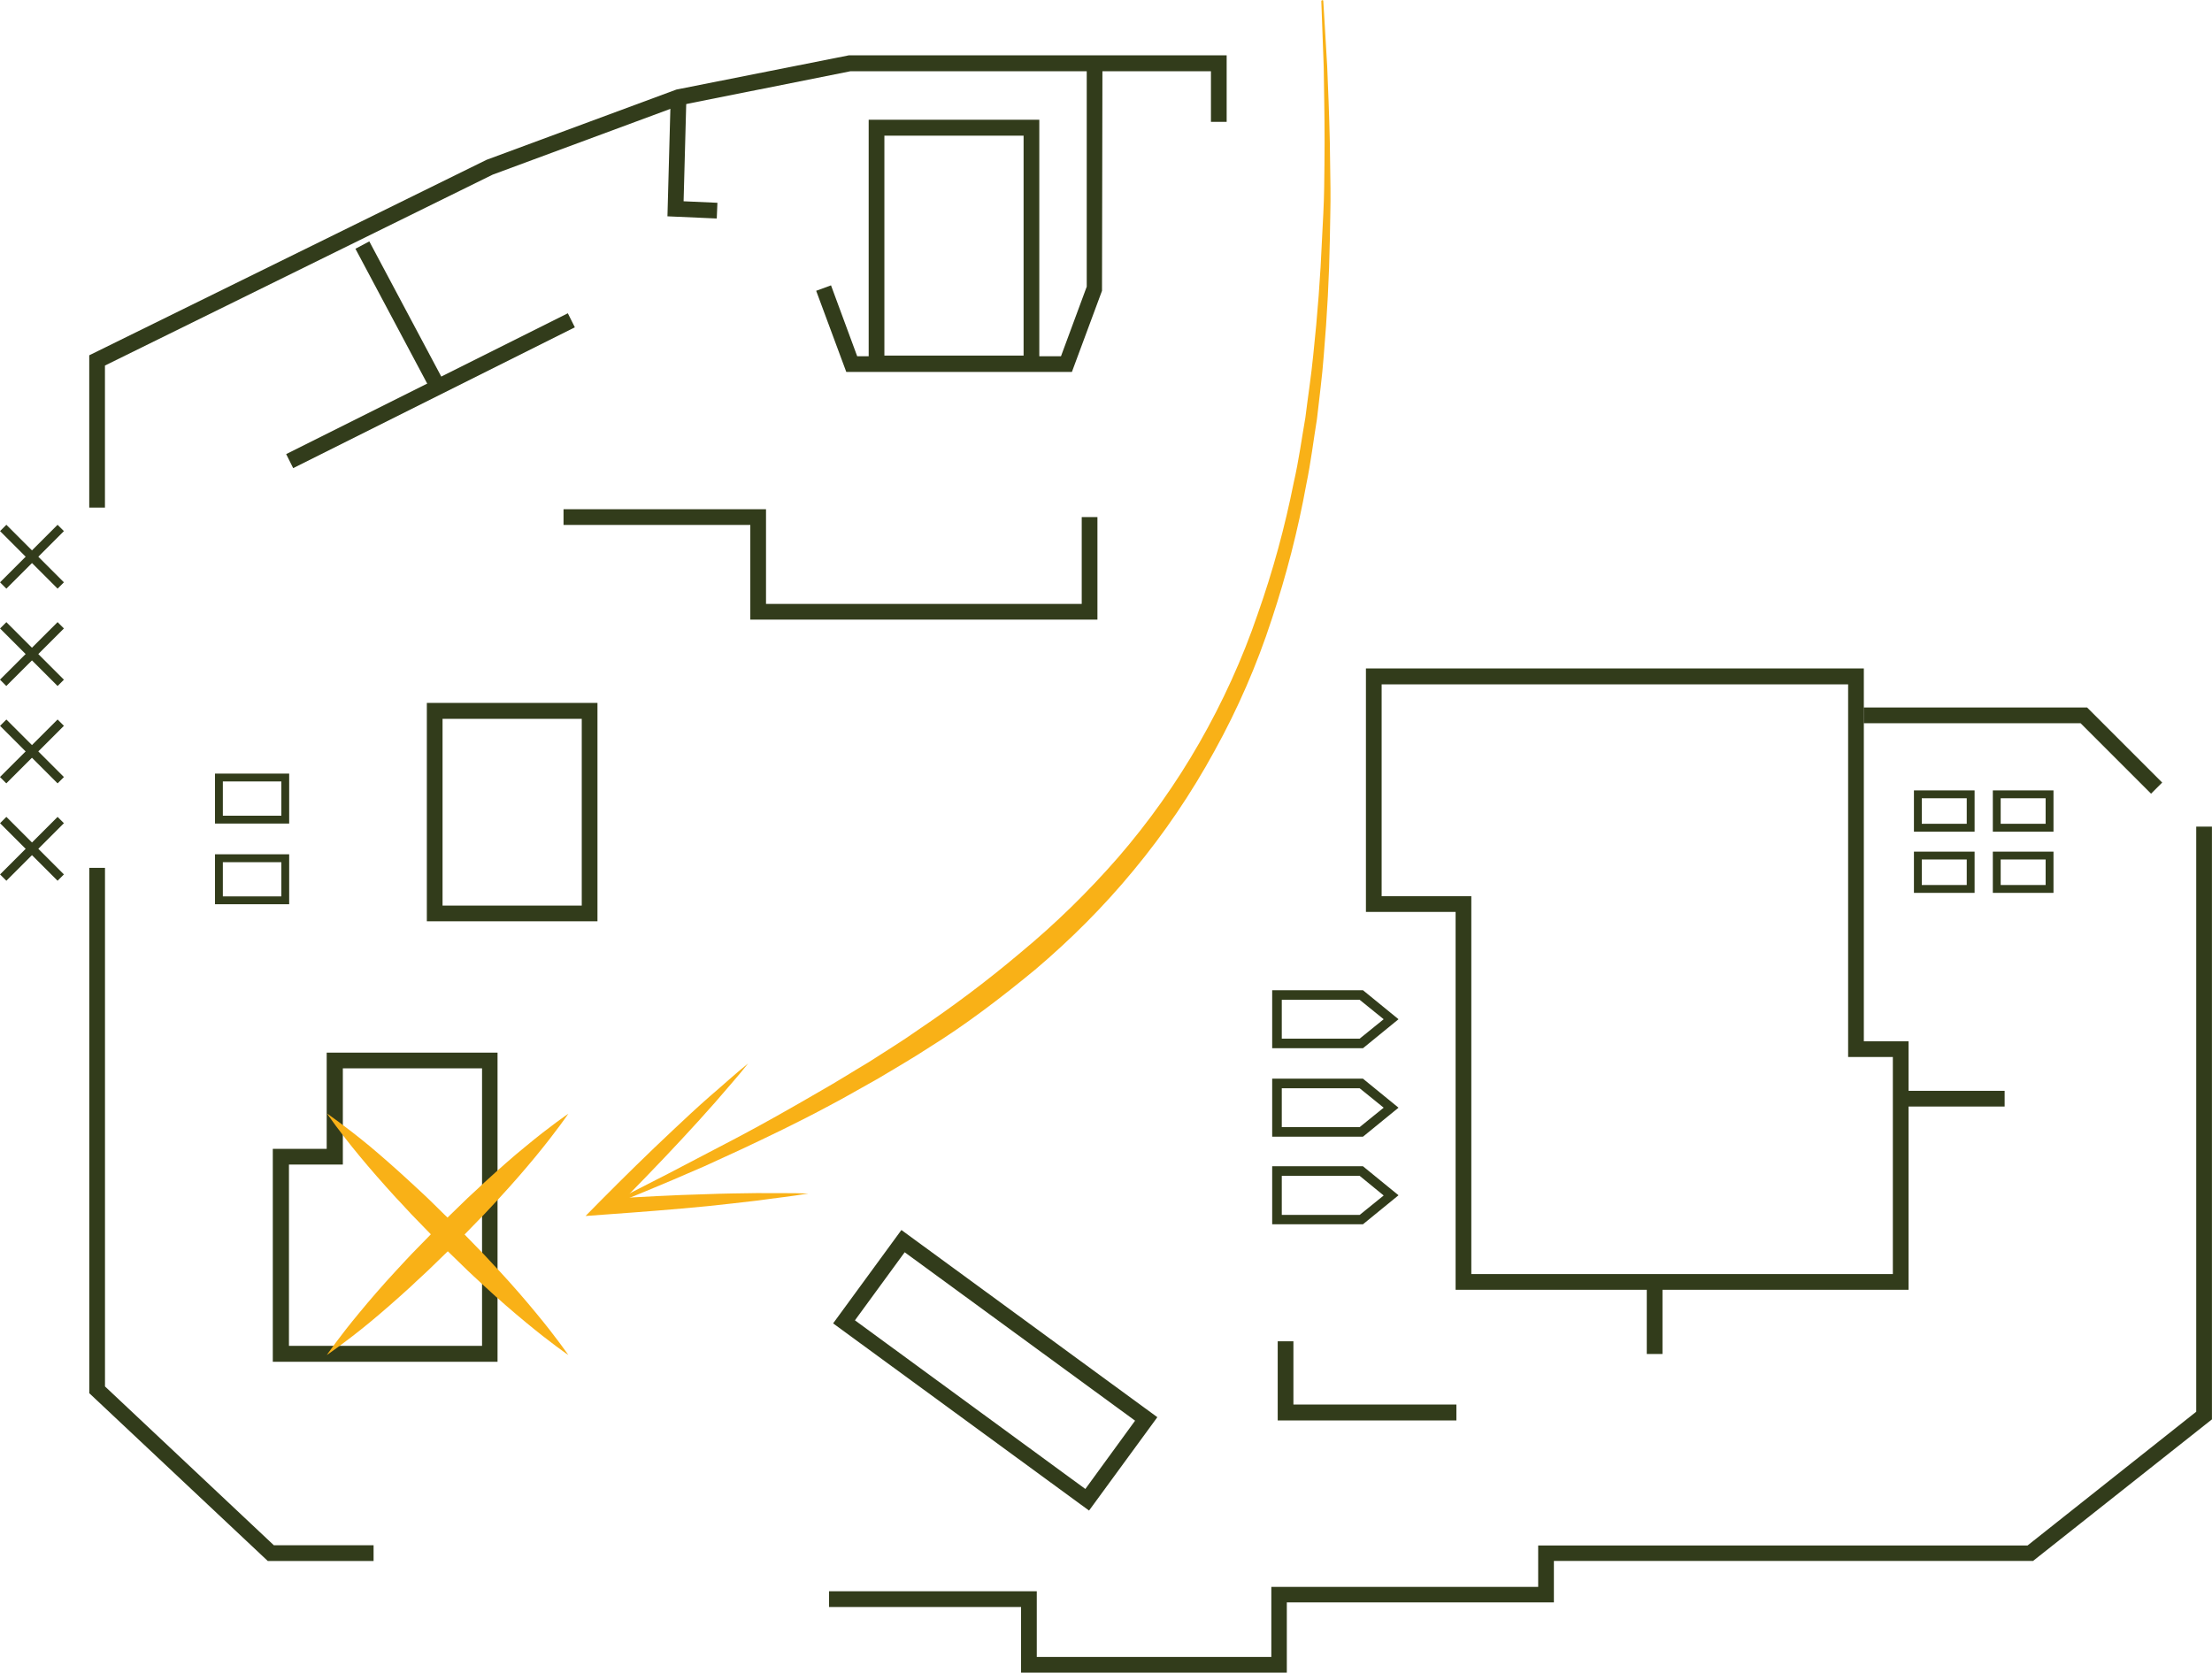 <?xml version="1.0" encoding="utf-8"?>
<!-- Generator: Adobe Illustrator 25.4.1, SVG Export Plug-In . SVG Version: 6.00 Build 0)  -->
<svg version="1.1" id="Layer_1" xmlns="http://www.w3.org/2000/svg" xmlns:xlink="http://www.w3.org/1999/xlink" x="0px" y="0px"
	 width="1013.8px" height="766.7px" viewBox="0 0 1013.8 766.7" style="enable-background:new 0 0 1013.8 766.7;"
	 xml:space="preserve">
<style type="text/css">
	.st0{fill:#323C1B;}
	.st1{fill:#F9B117;}
</style>
<g id="Group_67" transform="translate(-128.47 -2701.414)">
	<g id="Group_21" transform="translate(633.739 2871.903) rotate(180)">
		<path id="Path_3499" class="st0" d="M7.2,141.6H0L0.2,37.2L14,0h103.4l13.8,37.2l-6.8,2.5l-12-32.5H19L7.2,39.1V141.6z"/>
	</g>
	<g id="Group_22" transform="translate(457.275 2801.567) rotate(180)">
		<path id="Path_3500" class="st0" d="M21.4,56.3l-7.2-0.2l1.3-48.2L0,7.2L0.3,0l22.6,1L21.4,56.3z"/>
	</g>
	<path id="Path_3501" class="st0" d="M526.6,2756.3h78.2v115.3h-78.2V2756.3z M597.6,2763.6h-63.8v100.8h63.8L597.6,2763.6z"/>
	<path id="Path_3502" class="st0" d="M324.1,3023.6h78.2v100.1h-78.2V3023.6z M395.1,3030.9h-63.8v85.6h63.8V3030.9z"/>
	<path id="Path_3504" class="st0" d="M754.5,3007.8h228.2v170.9h20.5v113.9H795.6v-173.2h-41.1L754.5,3007.8z M975.5,3015.1H761.7
		v97.1h41.1v173.2H996v-99.5h-20.5L975.5,3015.1z"/>
	<path id="Path_3505" class="st0" d="M278.3,3183.9h78.2v141.7h-103V3228h24.7V3183.9z M349.4,3191.1h-63.8v44.1h-24.7v83.1h88.5
		V3191.1z"/>
	<path id="Path_3506" class="st0" d="M541.6,3265.2l117.3,85.8l-31.3,42.8l-117.3-85.8L541.6,3265.2z M648.7,3352.6l-105.6-77.2
		l-22.8,31.2l105.6,77.3L648.7,3352.6z"/>
	<g id="Group_23" transform="translate(261.008 3115.895) rotate(180)">
		<path id="Path_3507" class="st0" d="M34,22.9H0V0h34V22.9z M3.6,19.3h26.8V3.6H3.6V19.3z"/>
	</g>
	<g id="Group_24" transform="translate(261.008 3078.893) rotate(180)">
		<path id="Path_3508" class="st0" d="M34,22.9H0V0h34V22.9z M3.6,19.3h26.8V3.6H3.6V19.3z"/>
	</g>
	<g id="Group_25" transform="translate(1033.461 3110.671) rotate(180)">
		<path id="Path_3509" class="st0" d="M27.8,18.9H0V0h27.8V18.9z M3.6,15.3h20.6V3.6H3.6L3.6,15.3z"/>
	</g>
	<g id="Group_26" transform="translate(1033.461 3082.606) rotate(180)">
		<path id="Path_3510" class="st0" d="M27.8,18.9H0V0h27.8V18.9z M3.6,15.3h20.6V3.6H3.6L3.6,15.3z"/>
	</g>
	<g id="Group_27" transform="translate(1069.621 3110.671) rotate(180)">
		<path id="Path_3511" class="st0" d="M27.8,18.9H0V0h27.8V18.9z M3.6,15.3h20.6V3.6H3.6L3.6,15.3z"/>
	</g>
	<g id="Group_28" transform="translate(1069.621 3082.606) rotate(180)">
		<path id="Path_3512" class="st0" d="M27.8,18.9H0V0h27.8V18.9z M3.6,15.3h20.6V3.6H3.6L3.6,15.3z"/>
	</g>
	<g id="Group_29" transform="translate(690.67 2934.066) rotate(180)">
		<path id="Path_3513" class="st0" d="M173.1,207.3H0v-30.5h7.2v23.2h165.2l78.1-15.6l85.9-31.8l177.7-87.5V0h7.2v69.8l-182.1,89.6
			l-87,32.2L173.1,207.3z"/>
	</g>
	<g id="Group_30" transform="translate(299.69 3416.905) rotate(180)">
		<path id="Path_3514" class="st0" d="M130.3,317.7h-7.2V80L45.7,7.2H0V0h48.5l81.8,76.9L130.3,317.7z"/>
	</g>
	<g id="Group_31" transform="translate(1142.244 3468.093) rotate(180)">
		<path id="Path_3515" class="st0" d="M7.2,387.8H0V116.1l82-64.9h219.6v-19h122.4V0h121.8v30.1h88v7.2h-95.2V7.2H431.1v32.1H308.8
			v19H84.5L7.2,119.6V387.8z"/>
	</g>
	<g id="Group_32" transform="translate(391.937 2915.986) rotate(180)">
		
			<rect id="Rectangle_60" x="-6" y="31.9" transform="matrix(0.894 -0.447 0.447 0.894 -8.896 33.341)" class="st0" width="144.4" height="7.2"/>
	</g>
	<g id="Group_33" transform="translate(332.72 2881.098) rotate(180)">
		
			<rect id="Rectangle_61" x="17.1" y="-2.7" transform="matrix(0.883 -0.47 0.47 0.883 -13.803 13.776)" class="st0" width="7.2" height="74.4"/>
	</g>
	<g id="Group_35" transform="translate(795.967 3352.5) rotate(180)">
		<path id="Path_3517" class="st0" d="M81.9,36.3h-7.2v-29H0V0h81.9V36.3z"/>
	</g>
	<g id="Group_37" transform="translate(1047.228 3208.604) rotate(180)">
		<rect id="Rectangle_62" x="0" y="0" class="st0" width="46.1" height="7.2"/>
	</g>
	<g id="Group_38" transform="translate(890.416 3322.029) rotate(180)">
		<rect id="Rectangle_63" x="0" y="0" class="st0" width="7.2" height="31.9"/>
	</g>
	<g id="Group_39" transform="translate(1119.437 3065.208) rotate(180)">
		<path id="Path_3519" class="st0" d="M136.8,39.5H34.4L0,5.1L5.1,0l32.3,32.3h99.4V39.5z"/>
	</g>
	<g id="Group_40" transform="translate(769.435 3262.58) rotate(180)">
		<path id="Path_3520" class="st0" d="M57.9,26.6H16.3L0,13.3L16.3,0h41.6V26.6z M17.8,22.2h35.7V4.3H17.8l-11,8.9L17.8,22.2z"/>
	</g>
	<g id="Group_41" transform="translate(769.435 3222.436) rotate(180)">
		<path id="Path_3521" class="st0" d="M57.9,26.6H16.3L0,13.3L16.3,0h41.6V26.6z M17.8,22.2h35.7V4.4H17.8l-11,8.9L17.8,22.2z"/>
	</g>
	<g id="Group_42" transform="translate(769.435 3181.887) rotate(180)">
		<path id="Path_3522" class="st0" d="M57.9,26.6H16.3L0,13.3L16.3,0h41.6V26.6z M17.8,22.2h35.7V4.4H17.8l-11,8.9L17.8,22.2z"/>
	</g>
	<g id="Group_45" transform="translate(157.775 3105.125) rotate(180)">
		<g id="Group_43" transform="translate(0 0.001)">
			
				<rect id="Rectangle_64" x="-4" y="12.6" transform="matrix(0.707 -0.707 0.707 0.707 -6.068 14.647)" class="st0" width="37.3" height="4.1"/>
		</g>
		<g id="Group_44" transform="translate(0.001 0)">
			
				<rect id="Rectangle_65" x="12.6" y="-4" transform="matrix(0.707 -0.707 0.707 0.707 -6.069 14.648)" class="st0" width="4.1" height="37.3"/>
		</g>
	</g>
	<g id="Group_48" transform="translate(157.78 3060.496) rotate(180)">
		<g id="Group_46" transform="translate(0 0.006)">
			
				<rect id="Rectangle_66" x="-4" y="12.6" transform="matrix(0.708 -0.707 0.707 0.708 -6.064 14.641)" class="st0" width="37.3" height="4.1"/>
		</g>
		<g id="Group_47" transform="translate(0.006 0)">
			
				<rect id="Rectangle_67" x="12.6" y="-4" transform="matrix(0.707 -0.707 0.707 0.707 -6.07 14.649)" class="st0" width="4.1" height="37.3"/>
		</g>
	</g>
	<g id="Group_51" transform="translate(157.78 3015.868) rotate(180)">
		<g id="Group_49" transform="translate(0 0.006)">
			
				<rect id="Rectangle_68" x="-4" y="12.6" transform="matrix(0.708 -0.707 0.707 0.708 -6.064 14.641)" class="st0" width="37.3" height="4.1"/>
		</g>
		<g id="Group_50" transform="translate(0.006 0)">
			
				<rect id="Rectangle_69" x="12.6" y="-4" transform="matrix(0.707 -0.707 0.707 0.707 -6.069 14.649)" class="st0" width="4.1" height="37.3"/>
		</g>
	</g>
	<g id="Group_54" transform="translate(157.779 2971.237) rotate(180)">
		<g id="Group_52" transform="translate(0 0.005)">
			
				<rect id="Rectangle_70" x="-4" y="12.6" transform="matrix(0.707 -0.707 0.707 0.707 -6.064 14.642)" class="st0" width="37.3" height="4.1"/>
		</g>
		<g id="Group_53" transform="translate(0.005 0)">
			
				<rect id="Rectangle_71" x="12.6" y="-4" transform="matrix(0.707 -0.707 0.707 0.707 -6.069 14.649)" class="st0" width="4.1" height="37.3"/>
		</g>
	</g>
	<g id="Group_57" transform="translate(388.955 3322.509) rotate(180)">
		<g id="Group_55">
			<path id="Path_3523" class="st1" d="M0,0c0,0,8.2,5.6,19.5,15c5.7,4.7,12.2,10.3,18.9,16.5c3.3,3.1,6.9,6.3,10.3,9.7
				c3.5,3.4,7,6.8,10.5,10.2c3.4,3.5,6.8,7,10.2,10.5c3.4,3.4,6.5,7,9.7,10.3c6.2,6.8,11.8,13.2,16.5,18.9c9.4,11.3,15,19.6,15,19.6
				s-8.2-5.6-19.6-15C85.4,91,78.9,85.3,72.2,79.1c-3.3-3.1-6.9-6.3-10.3-9.7c-3.4-3.4-6.9-6.8-10.5-10.2c-3.4-3.5-6.8-7-10.2-10.5
				c-3.4-3.4-6.5-7-9.7-10.3C25.3,31.7,19.7,25.2,15,19.5C5.6,8.2,0,0,0,0z"/>
		</g>
		<g id="Group_56">
			<path id="Path_3524" class="st1" d="M110.7,0c0,0-5.6,8.2-15,19.5c-4.7,5.7-10.3,12.2-16.5,18.9c-3.1,3.3-6.3,6.9-9.7,10.3
				c-3.4,3.4-6.8,7-10.2,10.5c-3.5,3.4-7,6.8-10.5,10.2c-3.4,3.4-7,6.5-10.3,9.7C31.7,85.3,25.3,91,19.6,95.6
				c-11.3,9.4-19.6,15-19.6,15s5.6-8.2,15-19.6c4.7-5.7,10.3-12.2,16.5-18.9c3.1-3.3,6.3-6.9,9.7-10.3c3.4-3.5,6.8-7,10.2-10.5
				c3.5-3.4,7-6.8,10.5-10.2c3.4-3.4,7-6.5,10.3-9.7c6.8-6.2,13.2-11.8,18.9-16.5C102.4,5.6,110.7,0,110.7,0z"/>
		</g>
	</g>
	<g id="Group_58" transform="translate(738.255 3253.804) rotate(180)">
		<path id="Path_3525" class="st1" d="M3.3,551.9c0,0-0.7-10.9-1.8-30.1c-0.4-9.6-0.9-21.2-1.2-34.6c-0.1-6.7-0.2-13.8-0.3-21.3
			s0.2-15.4,0.3-23.6c0.3-16.5,1.2-34.3,2.8-53.1c0.7-9.4,2-19,3.1-28.9c1.6-9.8,2.8-19.9,4.9-30c3.8-20.9,9.1-41.5,15.8-61.7
			c6.8-20.9,15.6-41.2,26.3-60.5c10.6-19.4,23-37.7,37.1-54.7c13.6-16.5,28.8-31.7,45.1-45.5c16-13.2,32.1-25.4,48.2-35.4
			c7.9-5.2,16-9.8,23.6-14.4c7.8-4.3,15.2-8.7,22.5-12.5c14.5-7.8,28.2-14.3,40.3-20c6.1-2.8,11.8-5.4,17-7.8
			c5.3-2.3,10.2-4.4,14.6-6.3C319.3,4,329.6,0,329.6,0c0.3-0.1,0.5,0,0.6,0.3c0.1,0.2,0,0.5-0.2,0.6c0,0-9.8,5-26.8,13.7
			c-8.5,4.4-18.8,9.8-30.6,16c-11.8,6.2-24.9,13.6-39,21.8c-7.1,4-14.3,8.6-21.9,13.1c-7.4,4.8-15.2,9.5-22.8,14.9
			c-16.2,10.9-31.9,22.7-46.8,35.3c-16.1,13.3-31,27.9-44.7,43.6c-14.1,16.3-26.6,33.9-37.3,52.6c-10.7,18.7-19.7,38.4-26.7,58.9
			c-7,19.8-12.5,40-16.6,60.6c-2.3,10-3.6,19.9-5.3,29.6c-1.2,9.8-2.7,19.3-3.6,28.6c-2,18.7-3.3,36.4-4,52.8
			C3.5,450.6,3,458.5,2.9,466s-0.2,14.6-0.2,21.2c0,13.3,0.3,25,0.4,34.5c0.7,19.2,1.1,30.1,1.1,30.1c0,0.3-0.2,0.5-0.5,0.5
			S3.3,552.2,3.3,551.9L3.3,551.9z"/>
	</g>
	<g id="Group_59" transform="translate(498.936 3258.776) rotate(180)">
		<path id="Path_3526" class="st1" d="M0,10.3C7.7,9,15.4,8.2,23.1,7.1c7.7-0.9,15.4-1.8,23.2-2.6C61.7,3,77.2,1.8,92.6,0.7l9.5-0.7
			l-6.7,6.8c-10.9,11-21.9,21.8-33.2,32.4C56.6,44.5,51,49.7,45.2,54.8c-5.9,5-11.6,10.3-17.6,15.1c4.8-6.1,10-11.8,15-17.7
			c5.1-5.8,10.3-11.5,15.6-17.2C68.7,23.7,79.4,12.7,90.3,1.7l2.8,6.1c-15.5,0.9-31,1.8-46.5,2.2c-7.8,0.3-15.5,0.4-23.3,0.5
			C15.6,10.4,7.8,10.6,0,10.3z"/>
	</g>
	<g id="Group_60" transform="translate(631.445 2985.424) rotate(180)">
		<path id="Path_3527" class="st0" d="M244.7,50.6h-92.8V7.2H7.2V47H0V0h159.1v43.4h85.6L244.7,50.6z"/>
	</g>
</g>
</svg>
